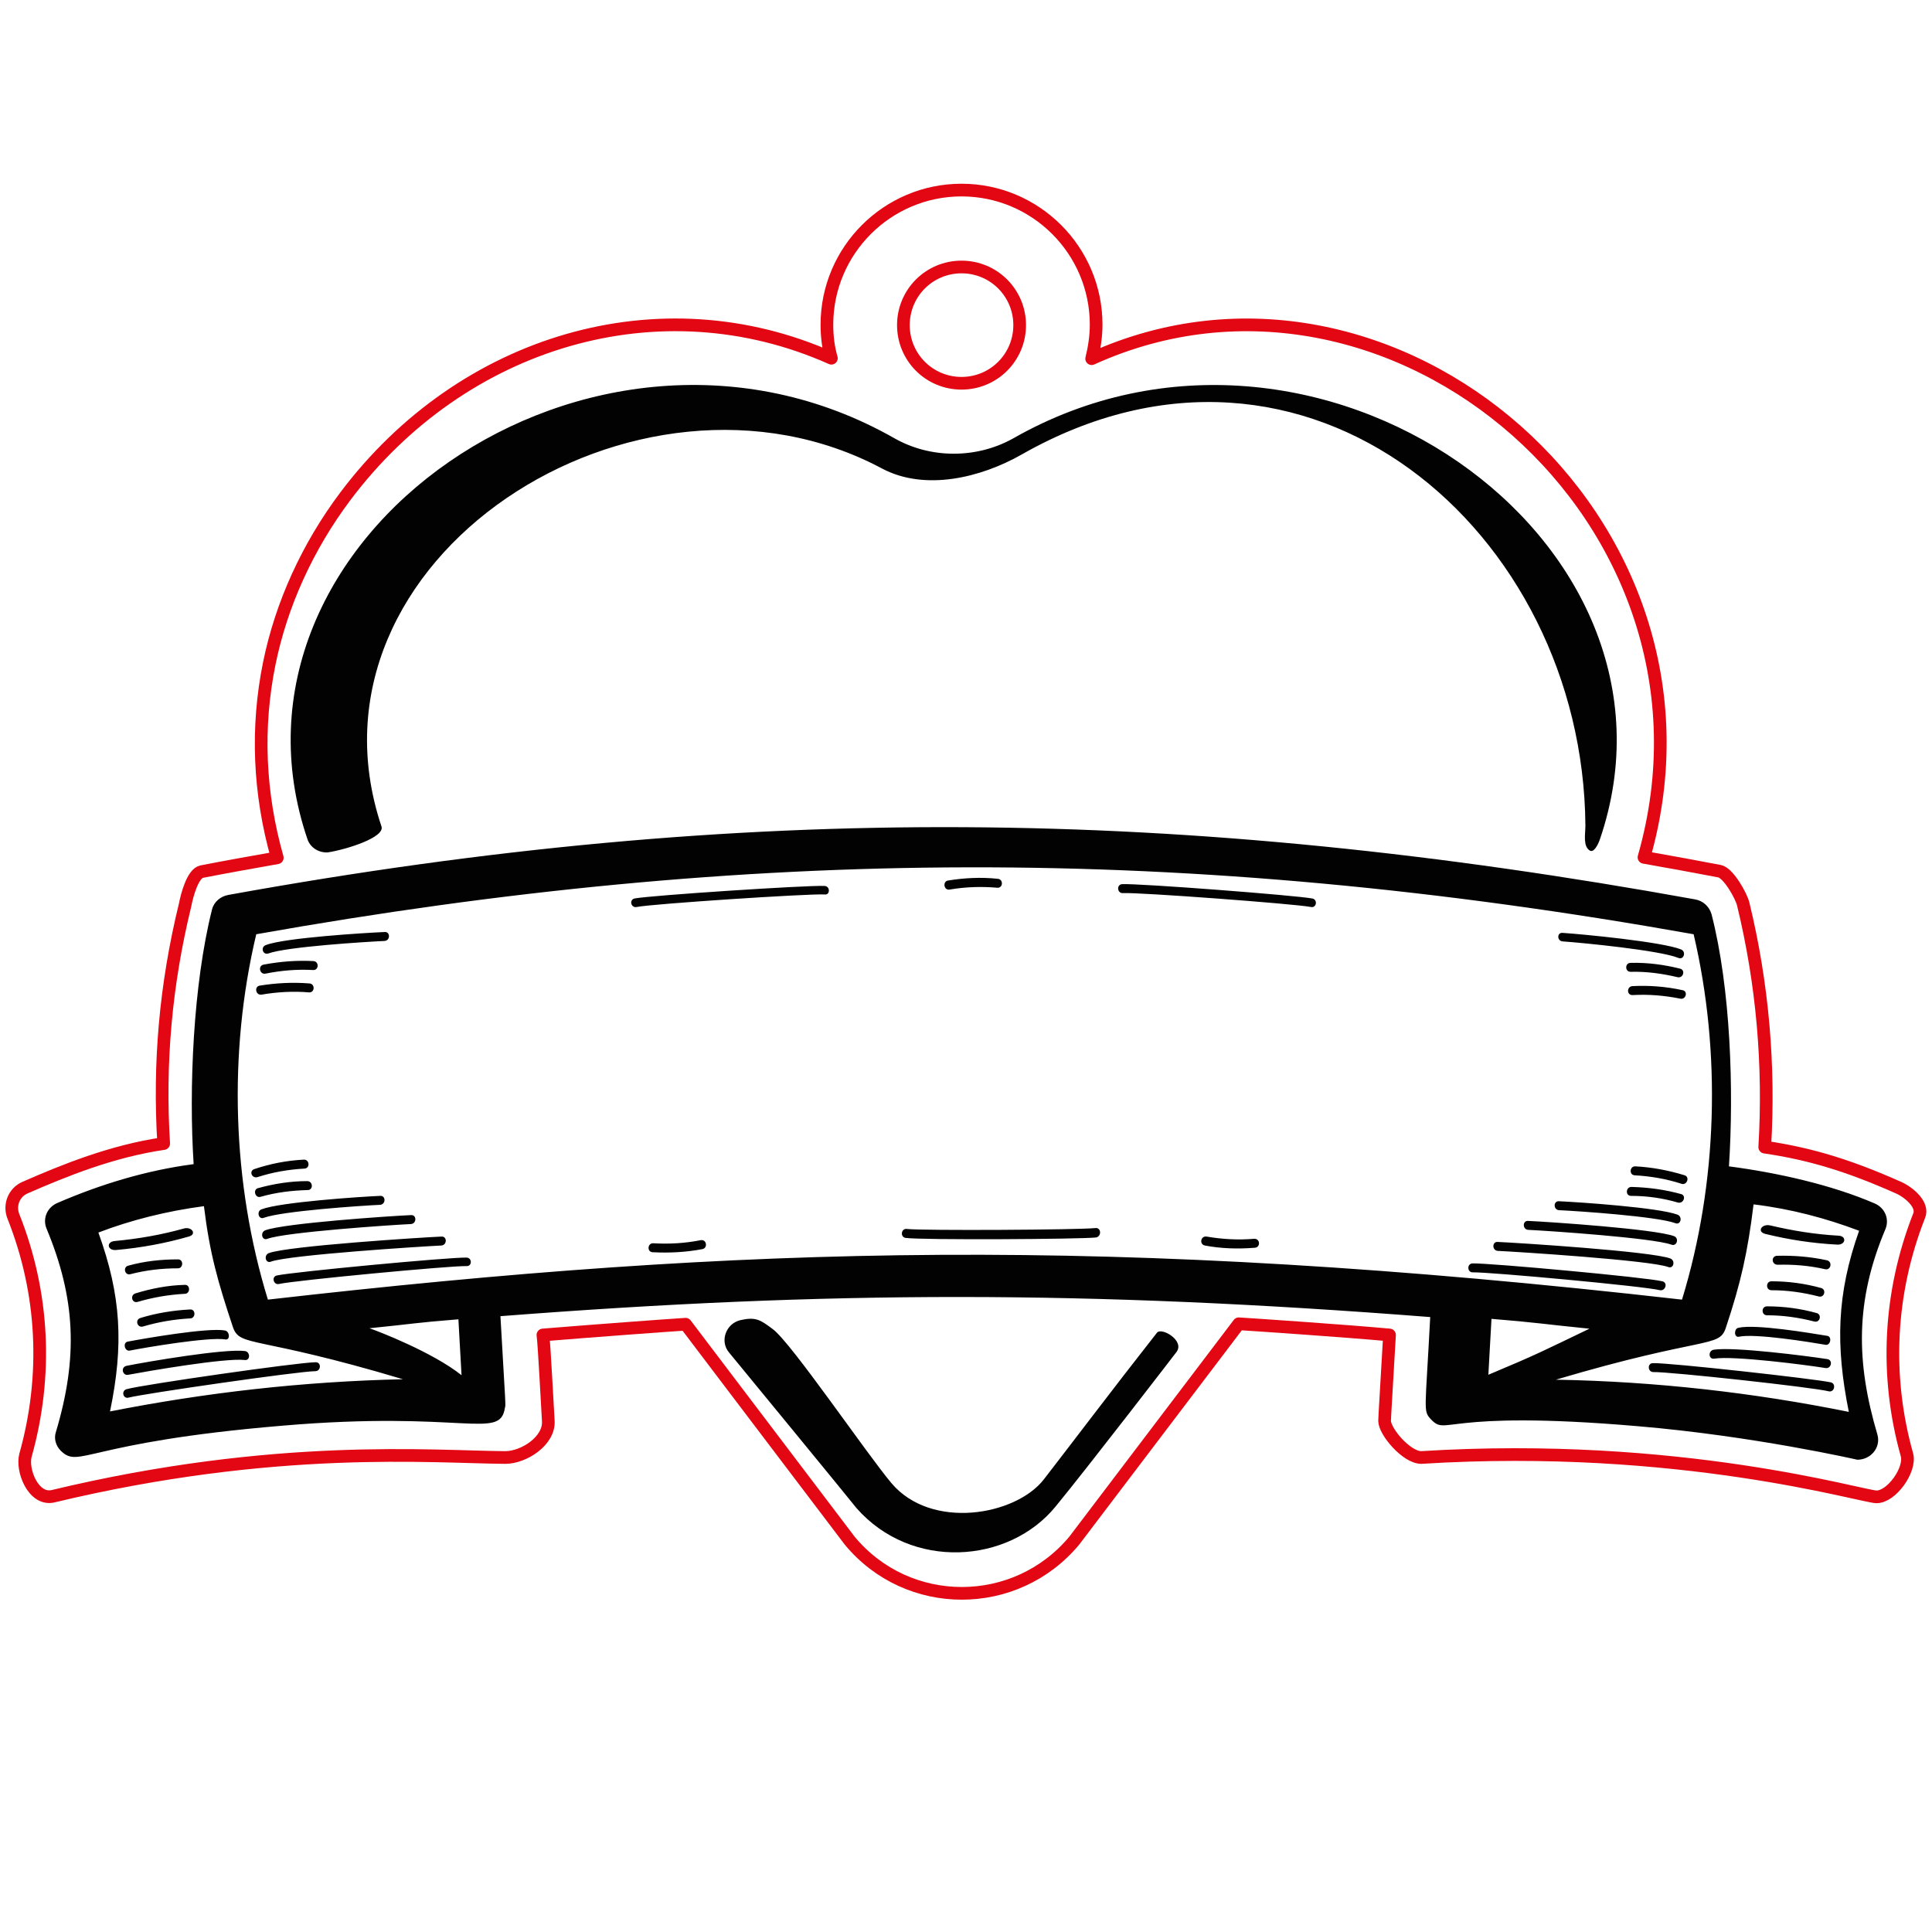 <?xml version="1.0" encoding="utf-8"?>
<!-- Generator: Adobe Illustrator 28.3.0, SVG Export Plug-In . SVG Version: 6.00 Build 0)  -->
<svg version="1.1" id="Слой_1" xmlns="http://www.w3.org/2000/svg" xmlns:xlink="http://www.w3.org/1999/xlink" x="0px" y="0px"
	 viewBox="0 0 432 432" style="enable-background:new 0 0 432 432;" xml:space="preserve">
<style type="text/css">
	.st0{fill:#020203;}
	.st1{fill:none;stroke:#E30613;stroke-width:2.835;stroke-linecap:round;stroke-linejoin:round;stroke-miterlimit:10;}
</style>
<path class="st0" d="M68.8,187.8C45.7,120.5,132.5,59.6,200,98c8.1,4.6,18.4,4.6,26.6,0c67.4-38.4,154.2,22.6,131.1,89.8
	c-0.4,1.1-1.3,2.9-2.2,2.4c-1.6-1-1-3.7-1-5.6c-0.5-65.8-62.3-119.2-126-83c-9.3,5.3-21.7,8.2-31.2,3.2c-54.8-29.3-132,20.2-112,80
	c0.8,2.4-7.6,5.1-12,5.8C71.3,190.7,69.5,189.6,68.8,187.8z M258.7,298c-9.9,12.6-19.1,24.8-25.3,32.8c-6.3,8.1-25.2,11.4-34.1,0.8
	c-5.7-6.8-22.4-31.4-26.5-34.4c-2.8-2.1-3.8-2.8-7.3-2c-3.2,0.8-4.6,4.7-2.5,7.2c0.1,0.1,28.5,34.7,28.5,34.8
	c12.3,14,34,12.5,44.5-0.3c7.4-9,27-34.5,27-34.5C265.1,299.8,259.7,296.7,258.7,298z M421.6,274.8c-6.8,16.1-6.6,29.8-1.8,46
	c0.8,2.9-1.5,5.6-4.5,5.6c0,0-23.1-5.3-49.1-7.5c-44.3-3.8-42.5,2.4-46.3-1.6c-1.7-1.9-1.2-1.6-0.1-22.8c-77-6-134.3-5.9-207.9-0.2
	c1.2,20.8,1.2,19.8,1,20.5c-1.1,7.3-9.2,0.5-49.9,4c-44,3.7-45.2,9.7-49.4,5.6c-1.1-1.1-1.6-2.7-1.1-4.2c5-16.7,4.4-29.9-2.1-45.5
	c-0.9-2.2,0.1-4.7,2.4-5.7c9.7-4.2,19.9-7.3,30.5-8.7c-1.1-16.9-0.1-40.2,4.1-56.9c0.4-1.7,1.9-3,3.7-3.3
	c115.9-21,213.5-19.7,327.9,1c1.8,0.3,3.2,1.6,3.7,3.3c4.3,16.7,5,39.4,3.9,56.4c10.7,1.4,22.9,4.1,32.6,8.3
	C421.5,270.1,422.5,272.6,421.6,274.8z M90.1,308.4c-33.1-9.9-36.4-7.1-38-11.6h0c-3.4-10.2-5.2-16.5-6.5-27.1
	c-8.3,1.1-16.3,3.1-23.6,5.9c5.1,14.1,5.7,25.1,2.6,40C45.9,311.4,67.7,308.9,90.1,308.4z M103.2,307.5l-0.7-12.5
	c-10,0.8-9.9,1-19.9,2C84.7,297.7,96.8,302.4,103.2,307.5z M376.1,290.6c8-26.1,8.8-55.3,2.6-81.7c-114-20.3-211.1-19.6-321.4,0
	c-6.3,26.5-5.4,55.7,2.6,81.7C166.8,278.4,248.4,276.1,376.1,290.6z M355.4,297.1c-10.1-1-11.9-1.4-21.9-2.2l-0.7,12.5
	C343.8,302.8,345.2,302,355.4,297.1z M415.7,275.2c-7.4-2.8-15.3-4.9-23.6-5.9c-1.3,10.6-2.8,17.4-6.2,27.6h0
	c-1.5,4.6-4.6,1.7-38,11.6c22.4,0.4,44.2,2.9,65.5,7.2C410.4,300.8,410.7,289.3,415.7,275.2z M57.6,263.2c3.4-1.1,6.9-1.7,10.5-1.9
	c1.3-0.1,1.1-2.1-0.2-2c-3.8,0.2-7.4,0.9-11,2.1C55.6,261.8,56.3,263.6,57.6,263.2z M212.4,198.9c3.5-0.6,7.1-0.7,10.6-0.4
	c1.3,0.1,1.4-1.9,0.1-2c-3.8-0.4-7.5-0.2-11.2,0.4C210.7,197.2,211.1,199.2,212.4,198.9z M156.7,277.3c-3.5,0.7-7,0.9-10.6,0.7
	c-1.3-0.1-1.5,1.9-0.2,2c3.8,0.2,7.5,0,11.2-0.7C158.3,279,158,277.1,156.7,277.3z M280.4,277c-3.6,0.3-7.1,0.1-10.6-0.5
	c-1.3-0.2-1.7,1.7-0.4,2c3.7,0.7,7.4,0.8,11.2,0.5C281.9,278.9,281.8,276.9,280.4,277z M104.3,281.2c-3.8-0.1-38.8,3.2-42.4,4
	c-1.3,0.3-0.7,2.2,0.5,1.9c3.5-0.8,38.3-4.1,41.9-4C105.6,283.2,105.6,281.2,104.3,281.2z M184.4,198.1c-3.8-0.2-38.8,2.1-42.5,2.8
	c-1.3,0.3-0.8,2.2,0.5,1.9c3.5-0.7,38.4-3,42-2.8C185.6,200.2,185.7,198.2,184.4,198.1z M244.9,274.6c-3.6,0.4-38.5,0.6-42.1,0.2
	c-1.3-0.2-1.6,1.8-0.3,2c3.7,0.5,38.9,0.3,42.6-0.1C246.4,276.4,246.2,274.4,244.9,274.6z M293.4,200.9c-3.7-0.7-38.7-3.4-42.5-3.2
	c-1.3,0.1-1.1,2.1,0.2,2c3.6-0.2,38.4,2.4,42,3.1C294.4,203.1,294.7,201.1,293.4,200.9z M58.3,267.6c3.5-1,7-1.4,10.5-1.5
	c1.3,0,1.2-2-0.1-2c-3.8,0-7.5,0.6-11.1,1.6C56.5,266.1,57.1,268,58.3,267.6z M98.7,276.5c-4.6,0.2-34.3,2.1-38.6,3.7
	c-1.2,0.5-0.7,2.4,0.5,1.9c4.1-1.5,33.7-3.4,38.1-3.6C100,278.4,100,276.4,98.7,276.5z M91.9,273.7c1.3-0.1,1.3-2.1,0-2
	c-4.6,0.2-28.3,1.8-32.6,3.4c-1.2,0.5-0.7,2.4,0.5,1.9C63.9,275.5,87.5,273.9,91.9,273.7z M59,272.3c4.1-1.5,21.6-2.7,26-2.9
	c1.3-0.1,1.3-2.1,0-2c-4.6,0.2-22.3,1.4-26.5,3C57.3,270.8,57.8,272.8,59,272.3z M365.7,260.8c-1.3-0.1-1.5,1.9-0.2,2
	c3.6,0.2,7.1,0.8,10.5,1.9c1.2,0.4,1.9-1.5,0.7-1.9C373.1,261.7,369.5,261,365.7,260.8z M371.7,286.5c-3.7-0.9-38.7-4.1-42.4-4
	c-1.3,0-1.3,2,0,2c3.6-0.1,38.4,3.1,41.9,4C372.4,288.7,373,286.8,371.7,286.5z M375.9,267c-3.6-1-7.3-1.5-11.1-1.6
	c-1.3,0-1.4,2-0.1,2c3.6,0,7.1,0.5,10.5,1.5C376.5,269.2,377.1,267.3,375.9,267z M373.5,281.4c-4.3-1.6-34-3.5-38.6-3.7
	c-1.3-0.1-1.3,1.9,0,2c4.4,0.2,34,2.1,38.1,3.6C374.2,283.8,374.7,281.9,373.5,281.4z M374.3,276.4c-4.3-1.6-28-3.2-32.6-3.4
	c-1.3-0.1-1.3,1.9,0,2c4.4,0.2,27.9,1.8,32,3.3C375,278.8,375.5,276.8,374.3,276.4z M375.1,271.6c-4.3-1.6-22-2.8-26.5-3
	c-1.3-0.1-1.3,1.9,0,2c4.4,0.2,21.9,1.4,26,2.9C375.8,274,376.3,272.1,375.1,271.6z M408.1,283.8c1.3,0.3,1.7-1.7,0.4-2
	c-3.7-0.8-7.4-1.1-11.2-1c-1.3,0.1-1.2,2,0.2,2C401.1,282.7,404.6,283,408.1,283.8z M394.7,275.9c5.3,1.3,10.5,2.1,16.1,2.4
	c1.9,0.1,2.2-1.9,0.3-2c-5.3-0.3-10.2-1.1-15.3-2.3C393.9,273.6,392.8,275.4,394.7,275.9z M409.4,309.1c-3.7-0.8-36-4.4-39.8-4.3
	c-1.3,0-1.2,2,0.1,2c3.6-0.1,35.7,3.4,39.2,4.3C410.2,311.4,410.6,309.4,409.4,309.1z M396.1,288.5c3.6,0,7.1,0.5,10.6,1.4
	c1.3,0.3,1.7-1.6,0.5-1.9c-3.6-1-7.3-1.5-11.1-1.5C394.8,286.5,394.8,288.5,396.1,288.5z M395.1,294.1c3.6,0,7.1,0.5,10.6,1.4
	c1.3,0.3,1.7-1.6,0.5-1.9c-3.6-1-7.3-1.5-11.1-1.5C393.8,292.1,393.8,294.1,395.1,294.1z M383.3,303.8c4.3-0.7,20.6,1.4,24.9,2.1
	c1.3,0.2,1.7-1.8,0.4-2c-4.5-0.7-20.9-2.8-25.4-2.1C381.9,302,382,304,383.3,303.8z M388.8,298.9c3.6-0.8,15.9,1.2,19.4,1.8
	c1.1,0.2,1.5-1.8,0.4-2c-3.7-0.6-16.1-2.7-19.9-1.8C387.7,297.1,387.7,299.1,388.8,298.9z M39.8,281.6c-3.8,0-7.5,0.4-11.1,1.4
	c-1.3,0.3-0.8,2.3,0.5,1.9c3.5-0.9,7-1.3,10.6-1.3C41,283.6,41.1,281.6,39.8,281.6z M41.1,274.7c-5,1.4-10.1,2.3-15.5,2.8
	c-1.9,0.2-1.6,2.2,0.4,2c5.6-0.5,11-1.5,16.2-3C44.1,276,42.9,274.2,41.1,274.7z M28.8,312.5c3.5-0.9,38.1-5.9,41.7-5.9
	c1.3,0,1.4-2,0.1-2c-3.8,0-38.6,5-42.2,6C27,310.9,27.5,312.9,28.8,312.5z M30.8,291.1c3.4-1,6.9-1.6,10.5-1.8c1.3,0,1.3-2.1,0-2
	c-3.8,0.1-7.4,0.8-11,1.9C29,289.6,29.5,291.5,30.8,291.1z M31.4,294.7c-1.3,0.4-0.7,2.3,0.6,1.9c3.4-1,6.9-1.6,10.5-1.8
	c1.3,0,1.3-2.1,0-2C38.7,293,35,293.6,31.4,294.7z M28.7,307.4c4.3-0.8,21.6-3.8,26-3.3c1.3,0.2,1.3-1.8,0.1-2
	c-4.5-0.6-22,2.4-26.5,3.3C26.9,305.7,27.4,307.7,28.7,307.4z M29,302c3.5-0.7,17.7-3.1,21.4-2.5c1.1,0.2,1-1.8-0.1-2
	c-3.8-0.7-18.1,1.8-21.8,2.5C27.4,300.3,27.9,302.2,29,302z M59.4,217.7c3.5-0.7,7-1,10.6-0.8c1.3,0.1,1.4-1.9,0.1-2
	c-3.8-0.2-7.5,0.1-11.2,0.8C57.6,216,58.1,218,59.4,217.7z M58.5,222.4c3.5-0.6,7.1-0.8,10.6-0.5c1.3,0.1,1.4-1.9,0.1-2
	c-3.8-0.3-7.5-0.1-11.2,0.5C56.8,220.7,57.2,222.6,58.5,222.4z M60,213.2c4.1-1.5,21.6-2.6,26-2.8c1.3-0.1,1.3-2.1,0-2
	c-4.6,0.2-22.3,1.3-26.5,2.9C58.2,211.7,58.7,213.6,60,213.2z M375.1,218.5c1.3,0.3,1.8-1.6,0.6-1.9c-3.6-0.9-7.3-1.4-11.1-1.3
	c-1.3,0-1.3,2,0,2C368.2,217.2,371.7,217.7,375.1,218.5z M365,220.5c-1.3,0.1-1.3,2.1,0.1,2c3.6-0.2,7.1,0.1,10.6,0.8
	c1.3,0.3,1.8-1.7,0.5-1.9C372.5,220.6,368.8,220.3,365,220.5z M349.4,210.5c4.4,0.3,21.8,2,25.9,3.7c1.2,0.5,1.8-1.4,0.6-1.9
	c-4.2-1.7-21.9-3.4-26.4-3.7C348.1,208.4,348.1,210.4,349.4,210.5z"/>
<path class="st1" d="M424.6,265.6c-11-4.9-19.7-7.6-30-9.1c1.1-18.3-0.5-36.6-4.8-54.3c-0.4-1.8-3.3-7-5.3-7.4
	c-5.2-1-10.7-2-16.9-3.1c21.5-75.2-56.3-142-123.5-111.5c0.6-2.4,1-5,1-7.6c0-16.6-13.5-30.1-30.1-30.1s-30.1,13.5-30.1,30.1
	c0,2.6,0.3,5.1,1,7.5C147.6,63,103.4,76.1,77.2,111c-8.4,11.2-14.3,24.1-17,37.4c-2.9,14.3-2.3,28.9,1.8,43.4
	c-6.2,1.1-11.8,2.1-16.9,3.1c-2,0.4-3.3,5.3-3.7,7.4c-4.4,18-5.9,35.5-4.8,53.4c-11.6,1.7-22.2,6-31.1,9.9C3.1,266.7,2,269.5,3,272
	c6.8,17.1,7.7,35.6,2.7,53.4c-0.9,3.3,1.7,10,6,9.2c50-12,85.1-8.8,101.3-8.7c4.1,0,9.9-3.7,9.6-8.2c-0.2-3-0.9-17.1-1.2-19.2
	c11-0.9,28.5-2.2,31.9-2.4l36.7,48.4c13,15.7,37.1,15.7,50.2,0l36.8-48.5c3.3,0.2,23.9,1.6,33.7,2.5c-0.6,10.5-1.1,18.5-1.1,19.2h0
	c0,2.4,4.9,8.2,8.2,8.2c57.7-3.6,98.7,8.8,101.8,8.8c3.4,0,7.7-6.1,6.8-9.4c-5-17.8-4-36.3,2.7-53.4
	C430.2,269.5,427,266.7,424.6,265.6z M215,59.7c7.2,0,13,5.8,13,13s-5.8,13-13,13s-13-5.8-13-13C202,65.5,207.8,59.7,215,59.7z"/>
</svg>
